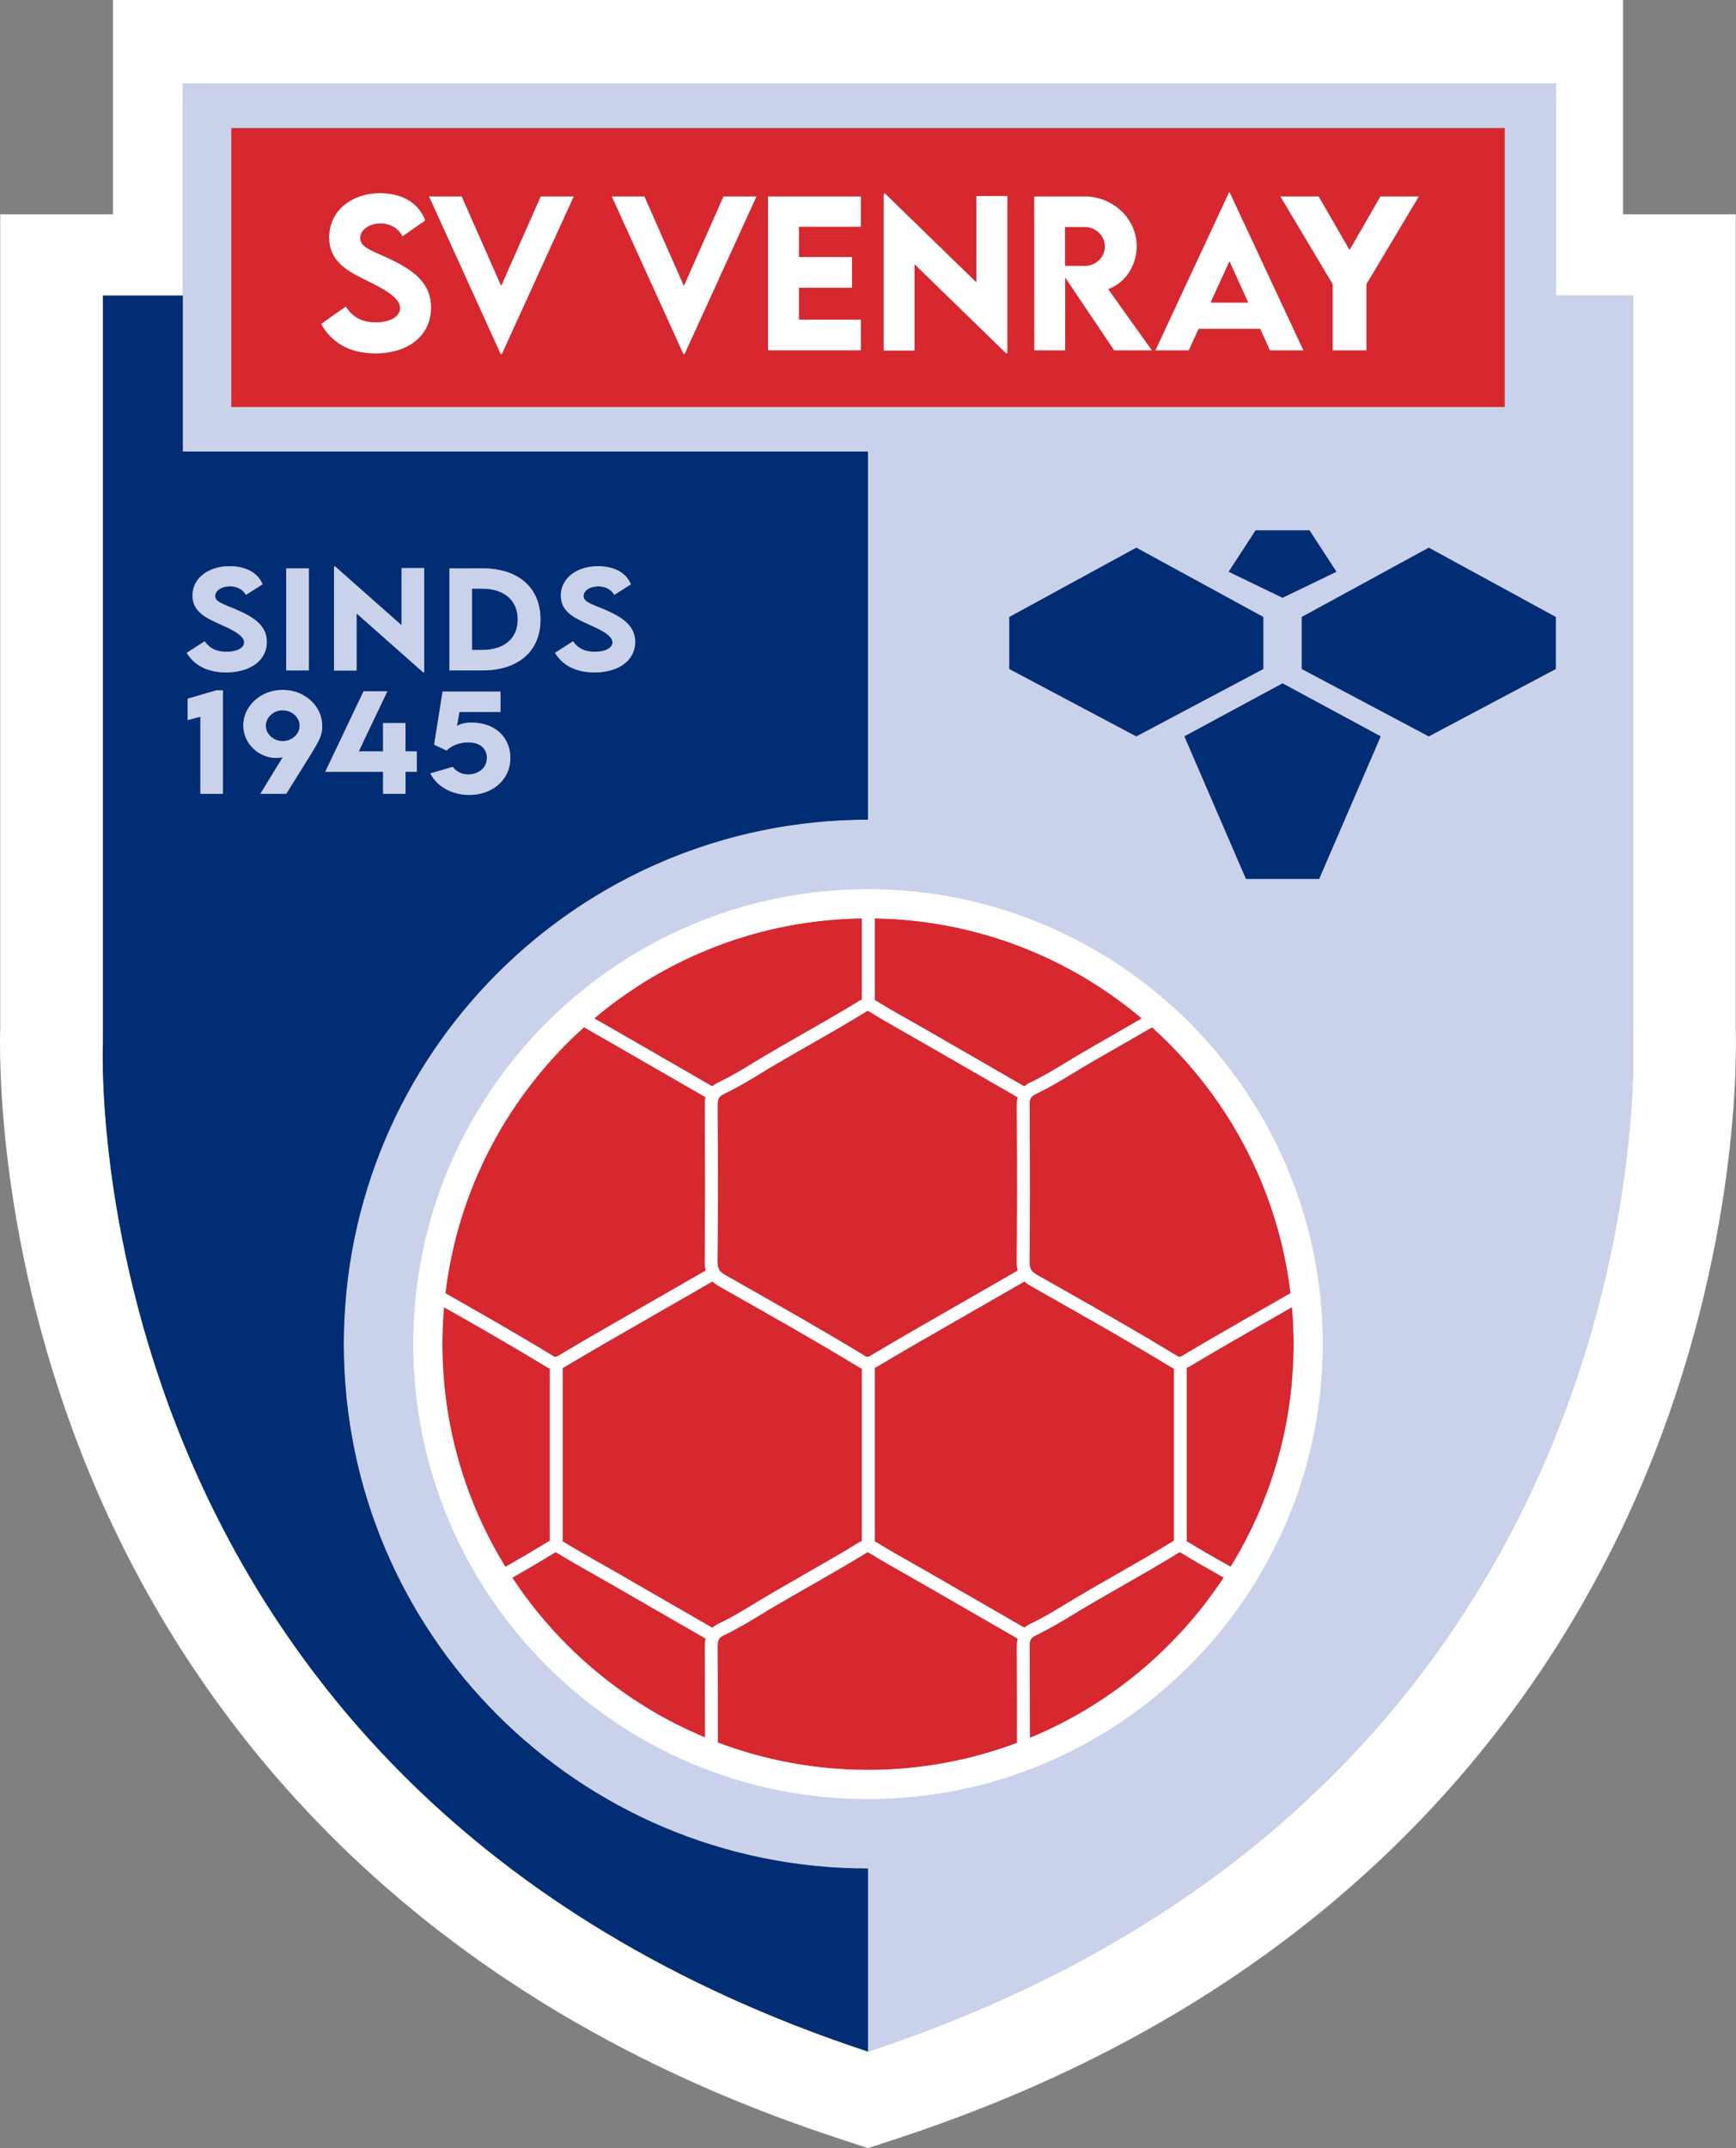 <?xml version="1.0" encoding="UTF-8"?><svg id="Laag_1" xmlns="http://www.w3.org/2000/svg" viewBox="0 0 420.17 519.72"><rect x="0" y="0" width="420.17" height="519.72" fill="#808080" stroke="none"/><defs><style>.cls-1{fill:#fff;}.cls-2{fill:#d7282f;}.cls-3{fill:none;}.cls-4{fill:#cad1ea;}.cls-5{fill:#002d74;}</style></defs><path class="cls-4" d="M395.25,251.66V71.51h-18.7V20.2H44.24V109.24H210.08v89.06c-70.07,0-126.88,56.81-126.88,126.88s56.81,126.88,126.88,126.88v44.28c193.98-63.93,185.17-244.68,185.17-244.68ZM56.01,98.44V31H364.16V98.44H56.01Zm267.45,39.88l-13.04,6.29-13.04-6.29,6.52-10.01h13.04l6.52,10.01Zm-79.17,23.52v-12.57l30.74-16.77,30.74,16.77v12.57l-30.74,16.3-30.74-16.3Zm74.98,50.79h-17.7l-14.9-34.49,23.75-12.81,23.75,12.81-14.9,34.49Zm57.28-50.79l-30.74,16.3-30.74-16.3v-12.57l30.74-16.77,30.74,16.77v12.57Z"/><g><polygon class="cls-4" points="322.56 84.78 330.74 84.78 330.74 68.78 343.45 47.51 334.12 47.51 326.65 60.46 319.18 47.51 309.87 47.51 322.56 68.78 322.56 84.78"/><polygon class="cls-4" points="208.36 77.34 193.38 77.34 193.38 69.64 206.23 69.64 206.23 62.17 193.38 62.17 193.38 54.89 208.36 54.89 208.36 47.51 185.89 47.51 185.89 84.78 208.36 84.78 208.36 77.34"/><polygon class="cls-4" points="221.35 63.95 243.47 85.48 243.82 85.48 243.82 47.42 236.31 47.42 236.31 68.3 214.23 46.82 213.86 46.82 213.86 84.83 221.35 84.83 221.35 63.95"/><path class="cls-4" d="M290.1,79.58h14.91l2.36,5.2h8.11l-17.83-38.19h-.23l-17.8,38.19h8.09l2.38-5.2Zm7.47-16.35l4.53,9.96h-9.09l4.55-9.96Z"/><path class="cls-4" d="M257.8,84.78v-17.62l11.86,17.62h9.15l-10.59-14.82c4-1.41,6.89-5.59,6.89-10.38,0-6.7-5.71-12.07-12.67-12.07h-12.16l.02,37.27h7.49Zm-.02-29.85h4.81c2.52,0,4.81,2.03,4.81,4.69s-2.27,4.72-4.81,4.69l-4.81-.02v-9.36Z"/><polygon class="cls-4" points="165.68 85.71 183.12 47.51 175.09 47.51 165.52 69.15 155.97 47.51 148.04 47.51 165.41 85.71 165.68 85.71"/><polygon class="cls-4" points="121.46 85.71 138.89 47.51 130.87 47.51 121.29 69.15 111.75 47.51 103.82 47.51 121.18 85.71 121.46 85.71"/><path class="cls-4" d="M90.94,77.98c-3.21,0-5.59-1.2-7.24-3.84l-5.99,4.21c2.5,4.62,7.01,7.17,13.11,7.17,7.98,0,13.53-4.32,13.53-11.12,0-5.73-3.88-8.88-10.06-11.79-4.28-2.01-7.1-2.77-7.1-4.99,0-1.92,2.08-3.54,4.88-3.54,2.08,0,4.23,.9,5.34,3.12l5.53-3.86c-1.69-4.51-5.9-6.61-10.98-6.61-6.84,0-12.3,4.25-12.3,10.7,0,5.94,4.6,8.23,8.79,10.31,3.91,1.94,8.37,4.09,8.37,6.82,0,1.99-2.36,3.42-5.87,3.42Z"/></g><g><path class="cls-1" d="M77.72,78.35l5.99-4.21c1.64,2.64,4.02,3.84,7.24,3.84,3.51,0,5.87-1.43,5.87-3.42,0-2.73-4.46-4.88-8.37-6.82-4.18-2.08-8.79-4.37-8.79-10.31,0-6.45,5.46-10.7,12.3-10.7,5.09,0,9.29,2.1,10.98,6.61l-5.53,3.86c-1.11-2.22-3.26-3.12-5.34-3.12-2.8,0-4.88,1.62-4.88,3.54,0,2.22,2.82,2.98,7.1,4.99,6.17,2.91,10.06,6.06,10.06,11.79,0,6.8-5.55,11.12-13.53,11.12-6.1,0-10.61-2.54-13.11-7.17Z"/><path class="cls-1" d="M138.89,47.51l-17.43,38.19h-.28l-17.36-38.19h7.93l9.55,21.64,9.57-21.64h8.02Z"/><path class="cls-1" d="M183.12,47.51l-17.43,38.19h-.28l-17.36-38.19h7.93l9.55,21.64,9.57-21.64h8.02Z"/><path class="cls-1" d="M193.38,54.89v7.28h12.85v7.47h-12.85v7.7h14.98v7.44h-22.47V47.51h22.47v7.38h-14.98Z"/><path class="cls-1" d="M243.82,47.42v38.06h-.35l-22.12-21.52v20.88h-7.49V46.82h.37l22.08,21.48v-20.88h7.51Z"/><path class="cls-1" d="M269.67,84.78l-11.86-17.62v17.62h-7.49l-.02-37.27h12.16c6.96,0,12.67,5.36,12.67,12.07,0,4.79-2.89,8.97-6.89,10.38l10.59,14.82h-9.15Zm-11.88-20.48l4.81,.02c2.54,.02,4.81-2.03,4.81-4.69s-2.29-4.69-4.81-4.69h-4.81v9.36Z"/><path class="cls-1" d="M305.01,79.58h-14.91l-2.38,5.2h-8.09l17.8-38.19h.23l17.83,38.19h-8.11l-2.36-5.2Zm-2.91-6.38l-4.53-9.96-4.55,9.96h9.09Z"/><path class="cls-1" d="M322.56,68.78l-12.69-21.27h9.3l7.47,12.95,7.47-12.95h9.33l-12.71,21.27v16h-8.19v-16Z"/></g><g><path class="cls-5" d="M68.42,171.84c-2.26,0-4.09,1.72-4.09,3.74s1.85,3.72,4.09,3.72,4.11-1.7,4.11-3.72-1.87-3.74-4.11-3.74Z"/><path class="cls-5" d="M125.31,149.87c0-4.63-3.27-7.45-8.64-7.45h-2.44v14.83h2.49c5.34,0,8.59-2.79,8.59-7.38Z"/></g><path class="cls-1" d="M420.11,248.39V51.85h-27.28V0H27.34V51.85H.06V248.39c-.22,6.69-.88,53.8,21.73,108.35,22.1,53.32,71.36,124.44,180.51,160.4l7.78,2.56,7.78-2.56c109.15-35.97,158.41-107.08,180.51-160.4,22.61-54.55,21.95-101.66,21.73-108.35Zm-210.03,247.95C16.1,432.42,24.92,251.66,24.92,251.66V71.51h19.32V20.2H376.55v51.31h18.7V251.66s8.82,180.76-185.17,244.68Z"/><circle class="cls-3" cx="210.08" cy="325.18" r="106.54"/><path class="cls-2" d="M178.55,313.72l-4.53-2.57c-.62-.35-1.15-.73-1.59-1.14l-15.69,9.01c-6.6,3.78-13.38,7.66-19.97,11.6-.2,.12-.4,.23-.61,.32v41.98c.21,.1,.42,.22,.62,.34,2.73,1.69,5.56,3.29,8.31,4.84,1.28,.72,2.56,1.45,3.84,2.18,5.03,2.9,10.06,5.8,15.09,8.7l8.37,4.83c.42-.36,.92-.68,1.5-.96,2.9-1.39,5.74-3.07,8.13-4.54,4.19-2.56,8.51-5.03,12.69-7.42,4.4-2.51,8.92-5.09,13.32-7.8,.2-.12,.39-.22,.58-.3v-41.7c-.26-.1-.52-.21-.77-.37-9.65-5.88-19.64-11.53-29.3-17Z"/><path class="cls-2" d="M212.3,330.62c-.2,.12-.41,.23-.61,.32v41.98c.21,.11,.42,.22,.62,.34,2.73,1.69,5.57,3.29,8.31,4.84,1.28,.72,2.56,1.45,3.84,2.18,5.12,2.95,10.24,5.9,15.36,8.85l8.11,4.68c.42-.37,.92-.69,1.5-.96,2.92-1.39,5.75-3.08,8.13-4.54,4.17-2.55,8.48-5.01,12.64-7.39,4.45-2.54,9-5.13,13.37-7.83,.2-.12,.39-.22,.58-.3v-41.7c-.26-.1-.52-.21-.77-.37-9.66-5.88-19.64-11.54-29.3-17l-4.53-2.57c-.63-.35-1.16-.73-1.6-1.13l-15.83,9.09c-6.52,3.74-13.27,7.6-19.82,11.51Z"/><path class="cls-2" d="M183.63,259.96c-2.46,1.51-5.39,3.24-8.41,4.69-1.21,.58-1.55,1.2-1.56,2.8,.11,14.47,.11,26.48-.02,37.78,.02,1.7,.44,2.43,1.89,3.25l4.53,2.56c9.68,5.48,19.69,11.15,29.38,17.05,.3,.18,.54,.32,1.28-.12,6.62-3.96,13.43-7.85,20-11.62l15.62-8.97c-.18-.66-.26-1.38-.25-2.21,.12-10.92,.13-22.91,.02-37.73,0-.65,.03-1.33,.2-2l-7.58-4.37c-5.27-3.04-10.54-6.08-15.81-9.11-1.27-.73-2.54-1.45-3.81-2.17-2.81-1.59-5.67-3.2-8.42-4.91-.65-.4-.71-.37-1.04-.17-4.4,2.72-8.96,5.32-13.36,7.83-4.18,2.38-8.47,4.83-12.65,7.39Z"/><path class="cls-2" d="M148.93,249.3c5.23,3.01,10.45,6.02,15.67,9.03l7.79,4.49c.41-.35,.9-.67,1.51-.96,2.9-1.39,5.74-3.07,8.13-4.54,4.16-2.55,8.46-5,12.62-7.38l.09-.05c4.38-2.5,8.91-5.08,13.3-7.79,.2-.12,.39-.22,.58-.3v-19.63c-24.65,.35-47.23,9.39-64.81,24.2,.4,.23,.81,.47,1.2,.69l.09,.05c1.28,.72,2.56,1.44,3.83,2.18Z"/><path class="cls-2" d="M212.31,242.28c2.69,1.67,5.51,3.26,8.24,4.8,1.36,.76,2.63,1.49,3.91,2.22,5.34,3.07,10.67,6.15,16.01,9.23l7.45,4.3c.41-.35,.9-.67,1.5-.96,2.91-1.39,5.74-3.07,8.13-4.54,4.15-2.54,8.43-4.98,12.57-7.35l.13-.08c2.02-1.15,4.07-2.33,6.12-3.52h0c-17.55-14.79-40.08-23.83-64.68-24.21v19.76c.21,.11,.42,.22,.62,.34Z"/><path class="cls-2" d="M250.75,264.65c-1.25,.6-1.6,1.22-1.55,2.77,.11,14.87,.1,26.88-.02,37.81v.09c0,1.6,.44,2.34,1.89,3.16l4.53,2.56c9.68,5.48,19.7,11.16,29.38,17.05,.3,.18,.54,.32,1.28-.12,6.6-3.94,13.37-7.82,19.93-11.57l1.77-1.01c1.47-.84,2.95-1.69,4.42-2.53-3.05-25.43-15.39-48.05-33.54-64.33-2.35,1.37-4.71,2.73-7.03,4.05-4.18,2.38-8.48,4.83-12.64,7.38-2.47,1.51-5.39,3.25-8.42,4.69Z"/><path class="cls-2" d="M312.71,316.2l-5,2.87c-6.55,3.75-13.31,7.62-19.88,11.54-.2,.12-.41,.23-.61,.32v41.98c.21,.11,.42,.22,.62,.34,2.75,1.7,5.59,3.3,8.33,4.85l.36,.2c.44,.25,.88,.5,1.32,.75,9.67-15.69,15.25-34.14,15.25-53.88,0-3.03-.14-6.02-.4-8.98Z"/><path class="cls-2" d="M296.2,381.67c-.46-.26-.92-.53-1.39-.79l-.15-.08c-2.78-1.57-5.66-3.19-8.44-4.92-.65-.4-.7-.37-1.04-.17-4.41,2.72-8.97,5.32-13.38,7.84-4.18,2.38-8.49,4.84-12.64,7.38-2.47,1.51-5.41,3.25-8.42,4.69-1.13,.54-1.6,1.04-1.55,2.77,0,1.11,.02,2.19,.02,3.27,0,.39,0,.78,0,1.16,0,.66,0,1.32,.01,1.98,0,.5,0,1,0,1.5,0,.51,0,1.02,0,1.52,0,.54,0,1.07,0,1.6,0,.45,0,.89,0,1.33,0,.59,0,1.17,0,1.75,0,.27,0,.53,0,.8,0,2.46,0,4.84,0,7.16v.02c19.26-7.95,35.6-21.58,46.93-38.79Z"/><path class="cls-2" d="M240.56,393.11c-5.88-3.39-11.76-6.78-17.64-10.17-1.11-.64-2.23-1.27-3.35-1.91l-.46-.26c-2.77-1.56-5.63-3.17-8.42-4.9-.65-.4-.71-.37-1.04-.17-4.39,2.71-8.94,5.3-13.33,7.81-4.21,2.4-8.5,4.85-12.69,7.41-2.47,1.51-5.4,3.25-8.42,4.69-1.15,.55-1.55,1.05-1.55,2.8,0,1.15,.02,2.28,.02,3.4,0,.46,0,.91,0,1.37,0,.65,0,1.29,.01,1.93,0,.53,0,1.06,0,1.58,0,.54,0,1.08,0,1.62,0,.59,0,1.17,0,1.75,0,.39,0,.78,0,1.16,0,.7,0,1.41,0,2.1v.12c0,2.77,0,5.46,0,8.08v.04c11.31,4.28,23.56,6.63,36.34,6.63s24.86-2.32,36.1-6.54c0-2.37,0-4.81,0-7.33,0-.38,0-.75,0-1.13,0-.55,0-1.12,0-1.68,0-.52,0-1.03,0-1.56,0-.5,0-1,0-1.51,0-.59,0-1.19,0-1.79,0-.48,0-.96,0-1.44,0-.68,0-1.37-.01-2.06,0-.44,0-.87,0-1.31,0-1.12-.01-2.26-.02-3.42,0-.73,.08-1.39,.23-1.98l-5.79-3.34Z"/><path class="cls-2" d="M165.03,393.11c-5.88-3.39-11.76-6.78-17.64-10.17-1.13-.65-2.26-1.29-3.4-1.93l-.41-.23c-2.63-1.49-5.62-3.17-8.42-4.9-.65-.4-.71-.37-1.04-.17-1.51,.93-3.05,1.85-4.58,2.76-.37,.22-.74,.44-1.11,.65-1.48,.87-2.96,1.73-4.44,2.57,11.28,17.13,27.53,30.7,46.68,38.67,0-3.21,0-6.54-.01-9.99,0-.25,0-.5,0-.76,0-.63,0-1.26,0-1.9,0-.44,0-.88,0-1.32,0-.53,0-1.05,0-1.59,0-.65,0-1.31-.01-1.98,0-.37,0-.74,0-1.12,0-1.08-.02-2.17-.02-3.29,0-.74,.07-1.39,.22-1.99l-5.77-3.33Z"/><path class="cls-2" d="M133.09,331.09c-.26-.1-.52-.21-.77-.37-2.24-1.36-4.49-2.71-6.76-4.05-.88-.52-1.76-1.03-2.64-1.54-1.36-.8-2.73-1.6-4.1-2.39-1.18-.68-2.36-1.36-3.54-2.04-1-.57-2-1.15-2.99-1.71-1.62-.92-3.23-1.84-4.84-2.75-.26,2.95-.39,5.93-.39,8.95,0,19.75,5.59,38.21,15.26,53.9h0c1.43-.82,2.87-1.65,4.3-2.49,1.97-1.15,3.94-2.31,5.88-3.51,.2-.12,.39-.22,.58-.3v-41.7Z"/><path class="cls-2" d="M116.24,317.7c1.27,.73,2.53,1.45,3.8,2.18,1.38,.8,2.76,1.6,4.13,2.41,.94,.55,1.87,1.09,2.81,1.64,2.33,1.37,4.64,2.76,6.94,4.16,.3,.18,.54,.32,1.28-.12,6.59-3.94,13.36-7.81,19.9-11.56l.11-.07,15.62-8.97c-.17-.62-.26-1.3-.26-2.07v-.12c.13-11.26,.13-23.25,.02-37.74,0-.65,.03-1.33,.19-2l-6.14-3.54c-5.75-3.32-11.49-6.63-17.25-9.94-1.27-.73-2.54-1.45-3.81-2.17-.74-.42-1.49-.86-2.23-1.29-18.16,16.29-30.51,38.92-33.55,64.38h0c1.81,1.03,3.61,2.05,5.43,3.09,1,.57,2,1.14,3,1.72Z"/><path class="cls-1" d="M210.08,215.12c-60.69,0-110.07,49.38-110.07,110.07s49.38,110.07,110.07,110.07,110.07-49.38,110.07-110.07-49.38-110.07-110.07-110.07Zm102.28,97.74c-1.47,.85-2.95,1.69-4.42,2.53l-1.77,1.01c-6.55,3.75-13.33,7.63-19.93,11.57-.74,.44-.98,.3-1.28,.12-9.68-5.89-19.7-11.57-29.38-17.05l-4.53-2.56c-1.45-.82-1.89-1.56-1.89-3.16v-.09c.12-10.93,.13-22.94,.02-37.81-.04-1.55,.31-2.17,1.55-2.77,3.02-1.44,5.95-3.18,8.42-4.69,4.17-2.55,8.46-5,12.64-7.38,2.32-1.32,4.67-2.68,7.03-4.05,18.14,16.29,30.49,38.9,33.54,64.33Zm-100.67-90.67c24.6,.38,47.13,9.42,64.68,24.21-2.05,1.19-4.1,2.37-6.12,3.52l-.13,.08c-4.14,2.36-8.42,4.81-12.57,7.35-2.39,1.46-5.22,3.15-8.13,4.54-.6,.29-1.09,.61-1.5,.96l-7.45-4.3c-5.34-3.08-10.67-6.16-16.01-9.23-1.27-.73-2.55-1.46-3.91-2.22-2.73-1.54-5.54-3.13-8.24-4.8-.2-.12-.4-.23-.62-.34v-19.76Zm-39.26,87.83c.44,.41,.97,.79,1.59,1.14l4.53,2.57c9.66,5.47,19.65,11.12,29.3,17,.25,.15,.51,.27,.77,.37v41.7c-.19,.08-.38,.18-.58,.3-4.4,2.71-8.92,5.29-13.32,7.8-4.18,2.39-8.5,4.85-12.69,7.42-2.39,1.47-5.23,3.15-8.13,4.54-.58,.28-1.08,.6-1.5,.96l-8.37-4.83c-5.03-2.9-10.06-5.8-15.09-8.7-1.27-.73-2.55-1.46-3.84-2.18-2.75-1.55-5.58-3.15-8.31-4.84-.2-.12-.4-.23-.62-.34v-41.98c.2-.09,.4-.2,.61-.32,6.59-3.94,13.37-7.82,19.97-11.6l15.69-9.01Zm-.04-47.19l-7.79-4.49c-5.22-3.01-10.45-6.03-15.67-9.03-1.27-.73-2.55-1.46-3.83-2.18l-.09-.05c-.4-.22-.8-.46-1.2-.69,17.58-14.81,40.16-23.86,64.81-24.2v19.63c-.19,.08-.38,.18-.58,.3-4.39,2.71-8.92,5.29-13.3,7.79l-.09,.05c-4.16,2.37-8.46,4.83-12.62,7.38-2.39,1.47-5.23,3.15-8.13,4.54-.61,.29-1.1,.61-1.51,.96Zm7.68,48.21l-4.53-2.56c-1.45-.82-1.87-1.56-1.89-3.25,.13-11.3,.13-23.31,.02-37.78,0-1.59,.35-2.22,1.56-2.8,3.02-1.44,5.95-3.18,8.41-4.69,4.18-2.56,8.48-5.01,12.65-7.39,4.41-2.51,8.96-5.11,13.36-7.83,.33-.21,.39-.24,1.04,.17,2.75,1.71,5.61,3.32,8.42,4.91,1.27,.72,2.55,1.44,3.81,2.17,5.27,3.03,10.54,6.07,15.81,9.11l7.58,4.37c-.16,.67-.2,1.35-.2,2,.11,14.82,.1,26.81-.02,37.73-.01,.83,.07,1.55,.25,2.21l-15.62,8.97c-6.58,3.77-13.38,7.66-20,11.62-.74,.44-.98,.3-1.28,.12-9.69-5.9-19.7-11.57-29.38-17.05Zm31.63,19.89c.2-.09,.4-.2,.61-.32,6.55-3.92,13.3-7.78,19.82-11.51l15.83-9.09c.44,.41,.98,.78,1.6,1.13l4.53,2.57c9.66,5.47,19.64,11.12,29.3,17,.25,.15,.51,.27,.77,.37v41.7c-.19,.08-.38,.18-.58,.3-4.37,2.7-8.91,5.29-13.37,7.83-4.17,2.38-8.47,4.83-12.64,7.39-2.38,1.46-5.21,3.14-8.13,4.54-.58,.28-1.08,.6-1.5,.96l-8.11-4.68c-5.12-2.95-10.24-5.91-15.36-8.85-1.27-.73-2.55-1.46-3.84-2.18-2.74-1.55-5.58-3.15-8.31-4.84-.2-.12-.4-.23-.62-.34v-41.98Zm-70.35-82.42c.74,.43,1.49,.87,2.23,1.29,1.27,.72,2.54,1.44,3.81,2.17,5.75,3.31,11.5,6.62,17.25,9.94l6.14,3.54c-.16,.67-.2,1.35-.19,2,.11,14.49,.11,26.48-.02,37.74v.12c0,.76,.09,1.44,.26,2.07l-15.62,8.97-.11,.07c-6.54,3.75-13.31,7.62-19.9,11.56-.74,.44-.98,.3-1.28,.12-8.6-5.24-17.46-10.29-26.12-15.2,3.04-25.45,15.39-48.08,33.55-64.38Zm-33.89,67.72c8.26,4.69,16.68,9.5,24.86,14.48,.25,.15,.51,.27,.77,.37v41.7c-.19,.08-.38,.18-.58,.3-3.35,2.07-6.78,4.05-10.18,6-9.67-15.69-15.26-34.16-15.26-53.9,0-3.01,.14-6,.39-8.95Zm16.53,65.46c3.38-1.94,6.8-3.93,10.13-5.98,.34-.21,.39-.24,1.04,.17,2.8,1.73,5.79,3.42,8.42,4.9l.41,.23c1.13,.64,2.27,1.28,3.4,1.93,5.88,3.38,11.76,6.77,17.64,10.17l5.77,3.33c-.15,.6-.22,1.25-.22,1.99,.06,7.97,.09,15.17,.08,21.93-19.15-7.96-35.4-21.54-46.68-38.67Zm49.75,39.88c.02-7.12,0-14.72-.08-23.16,0-1.74,.41-2.25,1.55-2.8,3.02-1.44,5.95-3.18,8.42-4.69,4.18-2.56,8.48-5.01,12.69-7.41,4.4-2.51,8.94-5.1,13.33-7.81,.33-.21,.39-.24,1.04,.17,2.79,1.73,5.65,3.34,8.42,4.9l.46,.26c1.12,.63,2.24,1.26,3.35,1.91,5.88,3.38,11.76,6.77,17.64,10.17l5.79,3.34c-.15,.59-.23,1.25-.23,1.98,.06,8.61,.09,16.24,.07,23.24-11.24,4.22-23.41,6.54-36.1,6.54s-25.04-2.35-36.34-6.63Zm75.53-1.12c0-6.7-.02-13.95-.08-22.07-.04-1.72,.42-2.23,1.55-2.77,3.01-1.43,5.94-3.17,8.42-4.69,4.15-2.54,8.46-5,12.64-7.38,4.41-2.52,8.97-5.12,13.38-7.84,.34-.21,.39-.24,1.04,.17,2.79,1.72,5.66,3.35,8.44,4.92l.15,.08c.46,.26,.93,.53,1.39,.79-11.33,17.21-27.67,30.84-46.93,38.79Zm48.59-41.39c-.44-.25-.88-.5-1.32-.75l-.36-.2c-2.75-1.55-5.59-3.15-8.33-4.85-.2-.12-.4-.23-.62-.34v-41.98c.2-.09,.4-.2,.61-.32,6.57-3.93,13.33-7.8,19.88-11.54l5-2.87c.26,2.96,.4,5.95,.4,8.98,0,19.74-5.58,38.2-15.25,53.88Z"/><g><path class="cls-2" d="M262.59,54.93h-4.81v9.36l4.81,.02c2.54,.02,4.81-2.03,4.81-4.69s-2.29-4.69-4.81-4.69Z"/><polygon class="cls-2" points="293.01 73.2 302.1 73.2 297.57 63.23 293.01 73.2"/><path class="cls-2" d="M56.01,31V98.44H364.16V31H56.01Zm34.82,54.52c-6.1,0-10.61-2.54-13.11-7.17l5.99-4.21c1.64,2.64,4.02,3.84,7.24,3.84,3.51,0,5.87-1.43,5.87-3.42,0-2.73-4.46-4.88-8.37-6.82-4.18-2.08-8.79-4.37-8.79-10.31,0-6.45,5.46-10.7,12.3-10.7,5.09,0,9.29,2.1,10.98,6.61l-5.53,3.86c-1.11-2.22-3.26-3.12-5.34-3.12-2.8,0-4.88,1.62-4.88,3.54,0,2.22,2.82,2.98,7.1,4.99,6.17,2.91,10.06,6.06,10.06,11.79,0,6.8-5.55,11.12-13.53,11.12Zm30.63,.18h-.28l-17.36-38.19h7.93l9.55,21.64,9.57-21.64h8.02l-17.43,38.19Zm44.23,0h-.28l-17.36-38.19h7.93l9.55,21.64,9.57-21.64h8.02l-17.43,38.19Zm42.68-30.82h-14.98v7.28h12.85v7.47h-12.85v7.7h14.98v7.44h-22.47V47.51h22.47v7.38Zm35.46,30.59h-.35l-22.12-21.52v20.88h-7.49V46.82h.37l22.08,21.48v-20.88h7.51v38.06Zm25.84-.69l-11.86-17.62v17.62h-7.49l-.02-37.27h12.16c6.96,0,12.67,5.36,12.67,12.07,0,4.79-2.89,8.97-6.89,10.38l10.59,14.82h-9.15Zm37.7,0l-2.36-5.2h-14.91l-2.38,5.2h-8.09l17.8-38.19h.23l17.83,38.19h-8.11Zm23.37-16v16h-8.19v-16l-12.69-21.27h9.3l7.47,12.95,7.47-12.95h9.33l-12.71,21.27Z"/></g><path class="cls-5" d="M210.08,198.3V109.24H44.24v-37.73H24.92V251.66s-8.82,180.76,185.17,244.68v-44.28c-70.07,0-126.88-56.81-126.88-126.88s56.81-126.88,126.88-126.88Zm-67.94-47.39c-3.05-1.38-6.4-2.9-6.4-6.83,0-4.27,3.98-7.09,8.96-7.09,3.71,0,6.77,1.39,8,4.38l-4.03,2.56c-.81-1.47-2.38-2.07-3.89-2.07-2.04,0-3.55,1.07-3.55,2.34,0,1.47,2.06,1.98,5.17,3.31,4.5,1.93,7.33,4.01,7.33,7.81,0,4.5-4.04,7.37-9.85,7.37-4.45,0-7.73-1.69-9.55-4.75l4.36-2.79c1.2,1.75,2.93,2.54,5.27,2.54,2.56,0,4.28-.95,4.28-2.27,0-1.81-3.25-3.23-6.1-4.52Zm-33.36-13.39l7.9-.02c8.78-.02,14.13,4.67,14.13,12.38s-5.36,12.32-14.13,12.32h-7.9v-24.68Zm-39.5-.02h5.46v24.7h-5.46v-24.7Zm-15.32,54.53h-5.46v-18.63l-3.08,.81v-5.18l6.94-2.01h1.6v25Zm-8.78-34.09l4.36-2.79c1.2,1.75,2.93,2.54,5.27,2.54,2.56,0,4.28-.95,4.28-2.27,0-1.81-3.25-3.23-6.1-4.52-3.05-1.38-6.4-2.9-6.4-6.83,0-4.27,3.98-7.09,8.96-7.09,3.71,0,6.77,1.39,8,4.38l-4.03,2.56c-.81-1.47-2.38-2.07-3.89-2.07-2.04,0-3.55,1.07-3.55,2.34,0,1.47,2.06,1.98,5.17,3.31,4.5,1.93,7.33,4.01,7.33,7.81,0,4.5-4.04,7.37-9.85,7.37-4.45,0-7.73-1.69-9.55-4.75Zm24.09,34.09h-6.25l5.41-8.84c-.54,.12-1.08,.18-1.62,.18-4.14,0-7.93-3.45-7.93-7.87,0-4.66,4.19-8.59,9.55-8.59s9.55,3.97,9.55,8.66c0,3.17-1.03,4.09-8.71,16.47Zm31.61-5.3h-2.73v5.3h-5.44v-5.3h-14l9.28-19.5,5.74,.03-6.91,14.52h5.88v-6.85h5.44v6.85h2.73v4.95Zm1.79-24.07h-.25l-16.12-14.26v13.83h-5.46v-25.19h.27l16.09,14.23v-13.83h5.47v25.22Zm1.49,24.45l5.42-1.58c.83,1.15,2.21,1.84,3.74,1.84,1.92,0,4.51-1.1,4.51-4.03,0-2.31-1.7-3.74-4.51-3.74-1.89,0-3.99,.66-5.22,1.98l-3.03-1.42,2.06-12.84h14v4.93h-9.94l-.59,3.4c.94-.61,2.07-.84,3.52-.84,5.79,0,9.4,3.68,9.4,8.53,0,5.42-4.45,8.98-9.96,8.98-4.13,0-7.83-2.02-9.4-5.21Z"/><g><path class="cls-4" d="M45.18,157.94l4.36-2.79c1.2,1.75,2.93,2.54,5.27,2.54,2.56,0,4.28-.95,4.28-2.27,0-1.81-3.25-3.23-6.1-4.52-3.05-1.38-6.4-2.9-6.4-6.83,0-4.27,3.98-7.09,8.96-7.09,3.71,0,6.77,1.39,8,4.38l-4.03,2.56c-.81-1.47-2.38-2.07-3.89-2.07-2.04,0-3.55,1.07-3.55,2.34,0,1.47,2.06,1.98,5.17,3.31,4.5,1.93,7.33,4.01,7.33,7.81,0,4.5-4.04,7.37-9.85,7.37-4.45,0-7.73-1.69-9.55-4.75Z"/><path class="cls-4" d="M69.28,137.51h5.46v24.7h-5.46v-24.7Z"/><path class="cls-4" d="M102.67,137.44v25.22h-.25l-16.12-14.26v13.83h-5.46v-25.19h.27l16.09,14.23v-13.83h5.47Z"/><path class="cls-4" d="M130.82,149.88c0,7.66-5.36,12.32-14.13,12.32h-7.9v-24.68l7.9-.02c8.78-.02,14.13,4.67,14.13,12.38Zm-5.51-.02c0-4.63-3.27-7.45-8.64-7.45h-2.44v14.83h2.49c5.34,0,8.59-2.79,8.59-7.38Z"/><path class="cls-4" d="M134.33,157.94l4.36-2.79c1.2,1.75,2.93,2.54,5.27,2.54,2.56,0,4.28-.95,4.28-2.27,0-1.81-3.25-3.23-6.1-4.52-3.05-1.38-6.4-2.9-6.4-6.83,0-4.27,3.98-7.09,8.96-7.09,3.71,0,6.77,1.39,8,4.38l-4.03,2.56c-.81-1.47-2.38-2.07-3.89-2.07-2.04,0-3.55,1.07-3.55,2.34,0,1.47,2.06,1.98,5.17,3.31,4.5,1.93,7.33,4.01,7.33,7.81,0,4.5-4.04,7.37-9.85,7.37-4.45,0-7.73-1.69-9.55-4.75Z"/><path class="cls-4" d="M53.96,167.03v25h-5.46v-18.63l-3.08,.81v-5.18l6.94-2.01h1.6Z"/><path class="cls-4" d="M77.99,175.56c0,3.17-1.03,4.09-8.71,16.47h-6.25l5.41-8.84c-.54,.12-1.08,.18-1.62,.18-4.14,0-7.93-3.45-7.93-7.87,0-4.66,4.19-8.59,9.55-8.59s9.55,3.97,9.55,8.66Zm-5.46,.02c0-2.02-1.87-3.74-4.11-3.74s-4.09,1.72-4.09,3.74,1.85,3.72,4.09,3.72,4.11-1.7,4.11-3.72Z"/><path class="cls-4" d="M100.89,186.73h-2.73v5.3h-5.44v-5.3h-14l9.28-19.5,5.74,.03-6.91,14.52h5.88v-6.85h5.44v6.85h2.73v4.95Z"/><path class="cls-4" d="M123.52,183.34c0,5.42-4.45,8.98-9.96,8.98-4.13,0-7.83-2.02-9.4-5.21l5.42-1.58c.83,1.15,2.21,1.84,3.74,1.84,1.92,0,4.51-1.1,4.51-4.03,0-2.31-1.7-3.74-4.51-3.74-1.89,0-3.99,.66-5.22,1.98l-3.03-1.42,2.06-12.84h14v4.93h-9.94l-.59,3.4c.94-.61,2.07-.84,3.52-.84,5.79,0,9.4,3.68,9.4,8.53Z"/></g><polygon class="cls-5" points="275.02 132.51 244.29 149.27 244.29 161.85 275.02 178.15 305.76 161.85 305.76 149.27 275.02 132.51"/><polygon class="cls-5" points="310.42 165.33 286.67 178.15 301.57 212.64 310.42 212.64 319.27 212.64 334.17 178.15 310.42 165.33"/><polygon class="cls-5" points="345.81 132.51 376.55 149.27 376.55 161.85 345.81 178.15 315.07 161.85 315.07 149.27 345.81 132.51"/><polygon class="cls-5" points="316.94 128.31 310.42 128.31 303.9 128.31 297.38 138.32 310.42 144.61 323.46 138.32 316.94 128.31"/></svg>